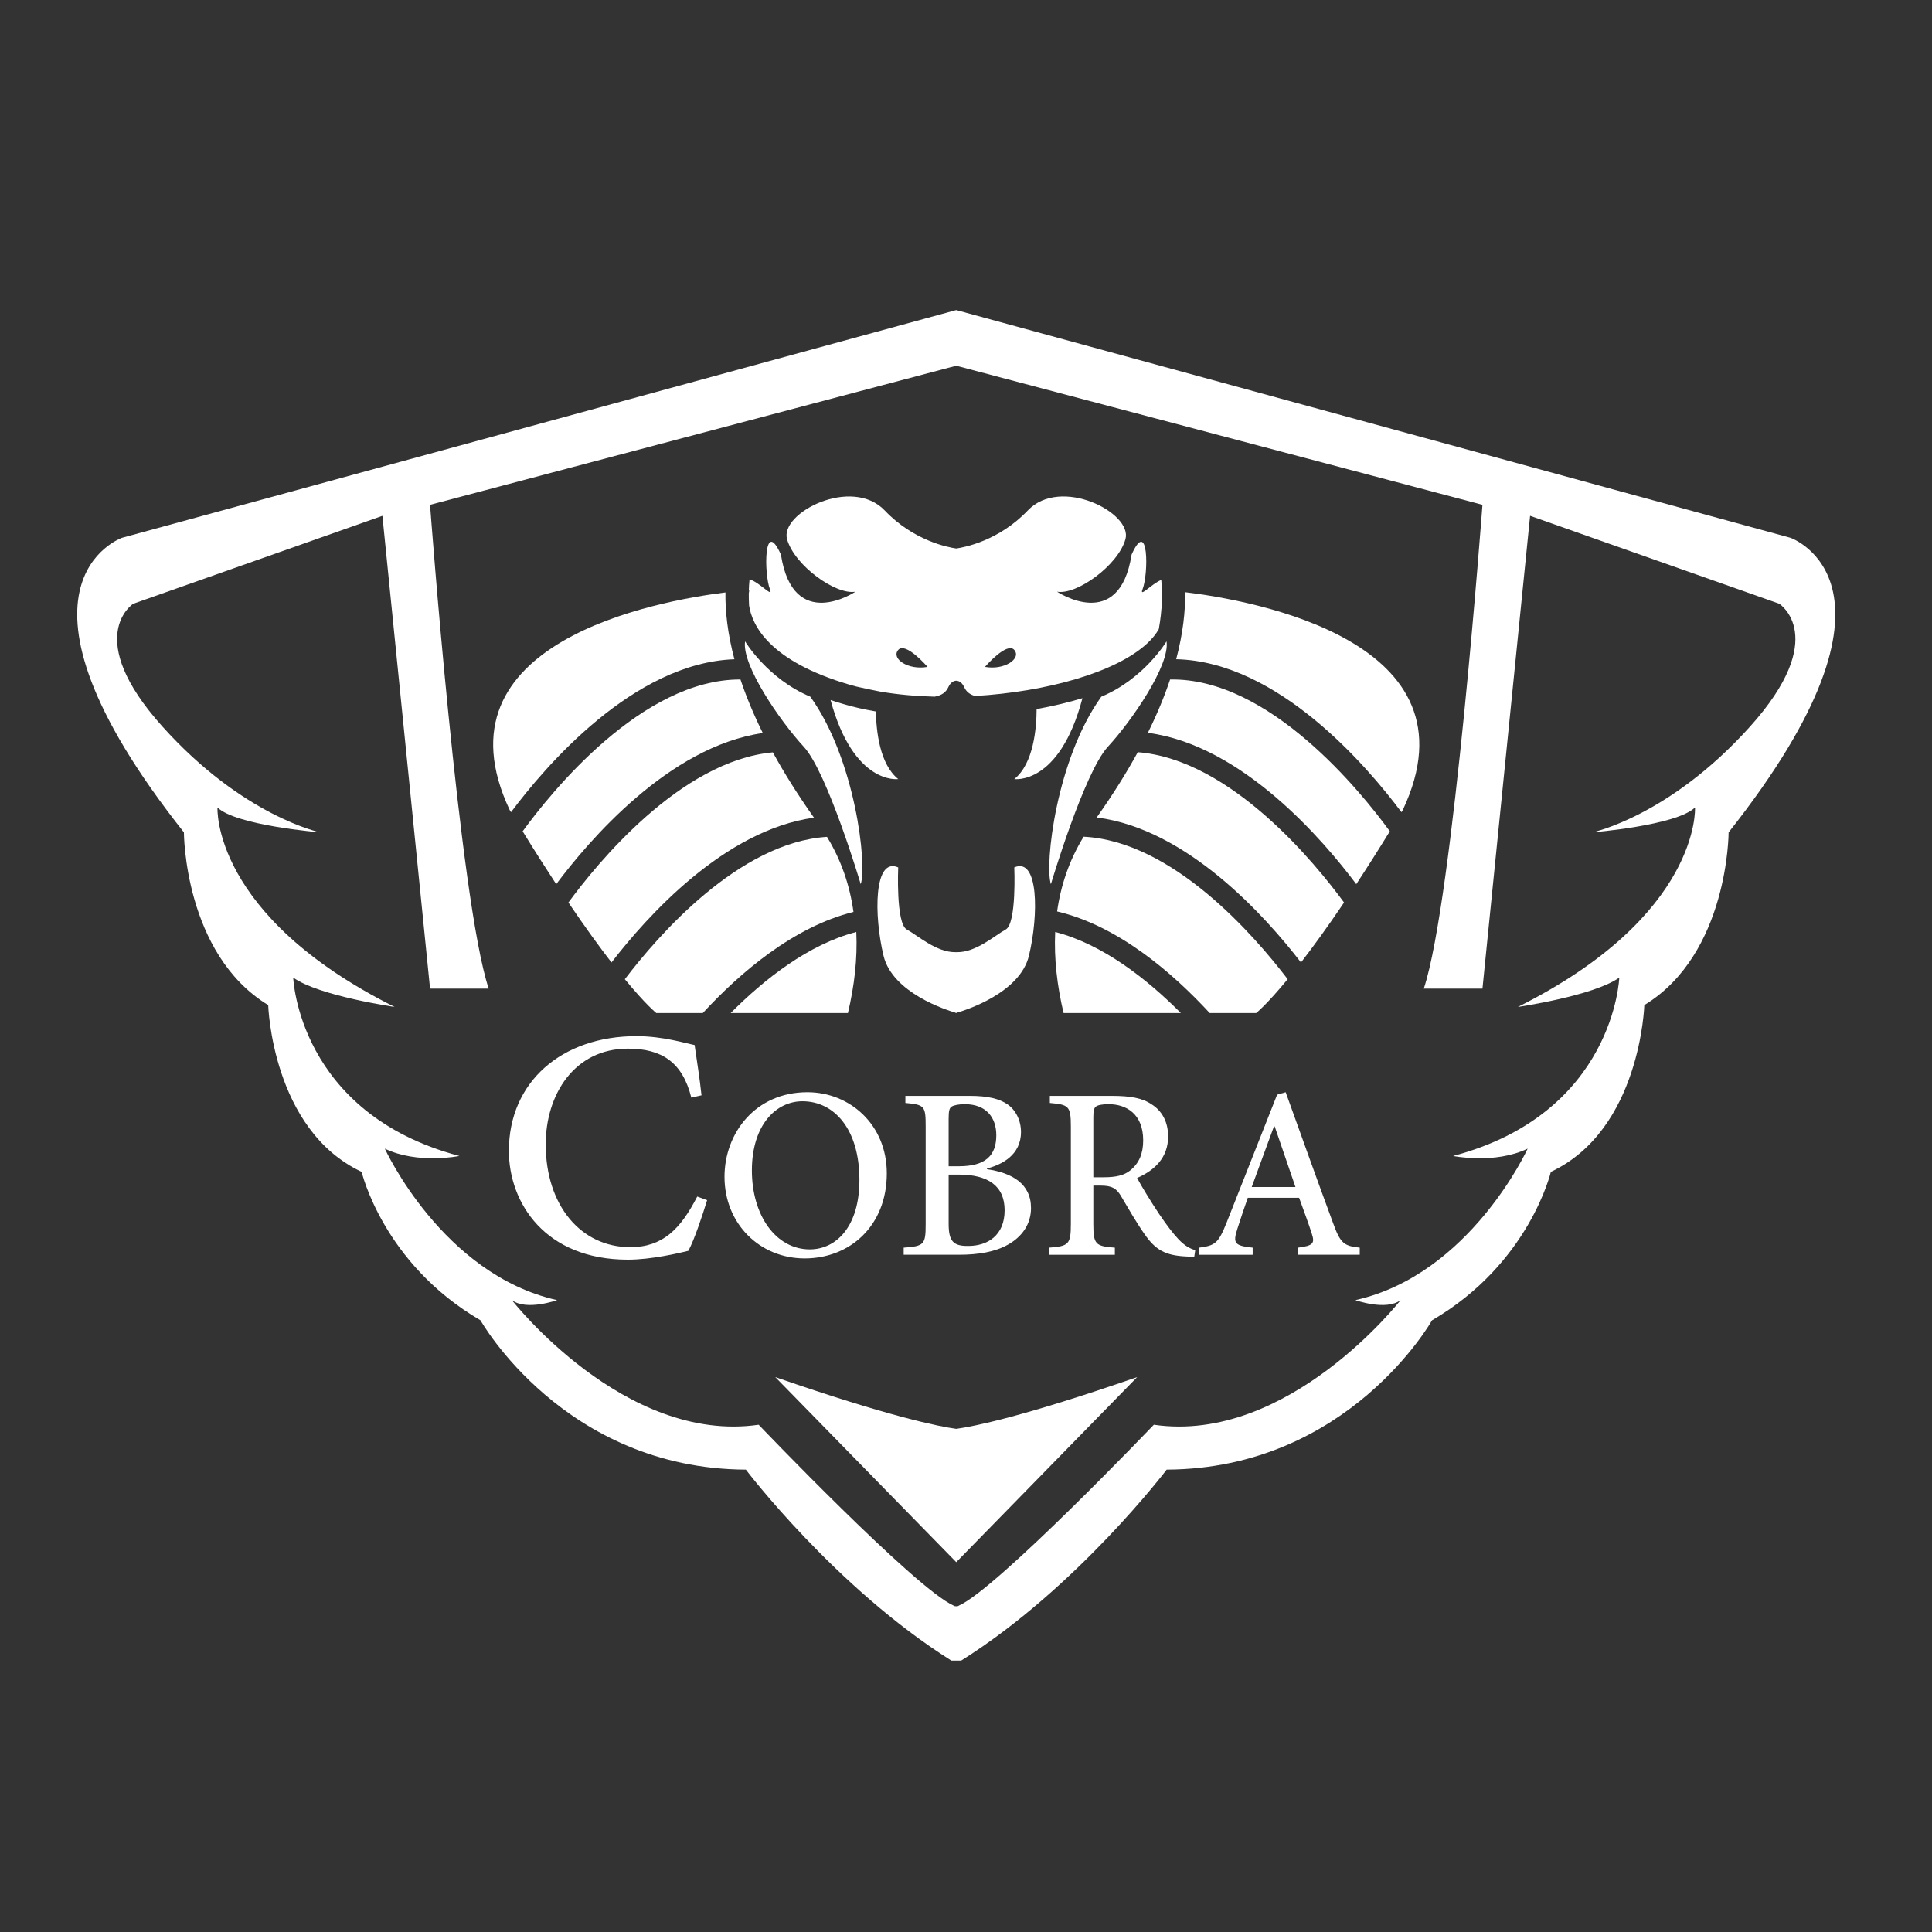 <?xml version="1.0" encoding="utf-8"?>
<!-- Generator: Adobe Illustrator 16.0.3, SVG Export Plug-In . SVG Version: 6.00 Build 0)  -->
<!DOCTYPE svg PUBLIC "-//W3C//DTD SVG 1.1//EN" "http://www.w3.org/Graphics/SVG/1.1/DTD/svg11.dtd">
<svg version="1.1" xmlns="http://www.w3.org/2000/svg" xmlns:xlink="http://www.w3.org/1999/xlink" x="0px" y="0px" width="200px"
	 height="200px" viewBox="0 0 200 200" enable-background="new 0 0 200 200" xml:space="preserve">
<rect x="0" y="0" width="200" height="200" fill="#333333" stroke="none"/>
<g id="Capa_1">
</g>
<g id="Capa_2">
	<path fill="#FFFFFF" d="M185.351,55.672L99.5,32.237l-0.51-0.138l-0.51,0.138L12.63,55.672c0,0-13.89,4.837,6.408,30.495
		c0,0,0,12.568,8.727,17.88c0,0,0.379,12.901,9.674,17.264c0,0,2.211,9.485,12.3,15.365c0,0,8.626,15.364,27.473,15.46
		c0,0,9.269,12.225,21.27,19.768h1.02c12.001-7.543,21.269-19.768,21.269-19.768c18.848-0.096,27.474-15.46,27.474-15.46
		c10.089-5.88,12.298-15.365,12.298-15.365c9.297-4.362,9.676-17.264,9.676-17.264c8.727-5.312,8.727-17.88,8.727-17.88
		C199.24,60.51,185.351,55.672,185.351,55.672z M181.16,75.219c-8.349,9.289-16.315,10.948-16.315,10.948s8.726-0.713,10.623-2.578
		c0,0,0.633,11.164-18.339,20.647c0,0,7.844-1.138,10.498-3.035c0,0-0.506,14.039-17.2,18.465c0,0,4.301,0.885,7.715-0.759
		c0,0-5.943,13.026-17.831,15.682c0,0,3.16,1.138,4.679,0c0,0-11.635,14.924-25.546,12.9c0,0-16.228,16.982-20.188,18.724
		c-0.061,0.092-0.471,0.092-0.531,0c-3.96-1.741-20.188-18.724-20.188-18.724c-13.911,2.023-25.546-12.9-25.546-12.9
		c1.518,1.138,4.679,0,4.679,0c-11.888-2.655-17.832-15.682-17.832-15.682c3.415,1.644,7.716,0.759,7.716,0.759
		c-16.694-4.426-17.2-18.465-17.2-18.465c2.654,1.897,10.496,3.035,10.496,3.035c-18.97-9.483-18.337-20.647-18.337-20.647
		c1.897,1.865,10.623,2.578,10.623,2.578s-7.969-1.659-16.315-10.948c-8.346-9.29-3.034-12.717-3.034-12.717l25.799-9.105
		l4.933,48.943h6.071c-3.035-9.105-6.071-50.082-6.071-50.082L98.99,37.86l54.473,14.397c0,0-3.036,40.977-6.071,50.082h6.071
		l4.932-48.943l25.799,9.105C184.193,62.502,189.506,65.929,181.16,75.219z"/>
	<path fill="#FFFFFF" d="M104.998,89.794c0,0,0.253,5.808-0.885,6.426c-1.115,0.604-3.078,2.39-5.06,2.348l0,0
		c-0.02,0.002-0.043-0.001-0.063,0c-0.021-0.001-0.042,0.002-0.063,0l0,0c-1.982,0.042-3.945-1.744-5.059-2.348
		c-1.14-0.618-0.886-6.426-0.886-6.426c-2.529-1.111-2.529,4.943-1.519,9.145c0.931,3.86,6.558,5.634,7.463,5.896v0.036
		c0,0,0.022-0.007,0.063-0.018c0.039,0.011,0.063,0.018,0.063,0.018v-0.036c0.904-0.262,6.532-2.035,7.462-5.896
		C107.527,94.737,107.527,88.683,104.998,89.794z"/>
	<path fill="#FFFFFF" d="M99.795,160.891l17.927-18.334c-11.857,4.112-16.95,5.114-18.732,5.358
		c-1.78-0.244-6.875-1.246-18.733-5.358l17.93,18.334l0.805,0.823L99.795,160.891z"/>
	<path fill="#FFFFFF" d="M121.127,70.341c-0.57,1.705-1.323,3.545-2.301,5.521c9.776,1.275,18.188,11.142,21.574,15.667
		c1.072-1.632,2.228-3.445,3.475-5.473C140.926,82.007,131.393,70.142,121.127,70.341z"/>
	<path fill="#FFFFFF" d="M88.352,94.403c-0.373-2.697-1.241-5.316-2.743-7.772c-9.122,0.582-17.491,10.223-20.926,14.735
		c2.202,2.675,3.262,3.504,3.262,3.504h4.807C76.607,100.694,82.14,95.943,88.352,94.403z"/>
	<path fill="#FFFFFF" d="M80.005,77.883c-9.583,0.879-18.264,11.588-21.162,15.545c1.744,2.582,3.229,4.616,4.459,6.207
		c3.654-4.743,11.687-13.718,20.961-14.988C82.566,82.248,81.16,79.993,80.005,77.883z"/>
	<path fill="#FFFFFF" d="M76.654,70.34c-10.191-0.044-19.62,11.692-22.55,15.717c1.247,2.027,2.403,3.841,3.475,5.473
		c3.363-4.496,11.69-14.267,21.386-15.645C77.983,73.899,77.226,72.052,76.654,70.34z"/>
	<path fill="#FFFFFF" d="M75.098,61.329c-7.07,0.877-30.53,5.139-22.33,22.533c0.045,0.075,0.087,0.143,0.131,0.216
		c3.537-4.739,12.678-15.461,23.127-15.833C75.315,65.566,75.071,63.264,75.098,61.329z"/>
	<path fill="#FFFFFF" d="M122.685,61.304c0.028,1.94-0.215,4.249-0.927,6.938c10.532,0.242,19.763,11.069,23.323,15.837
		c0.044-0.073,0.086-0.141,0.13-0.216C153.489,66.304,129.502,62.127,122.685,61.304z"/>
	<path fill="#FFFFFF" d="M112.177,86.617c-1.497,2.444-2.368,5.05-2.745,7.735c6.291,1.485,11.901,6.297,15.797,10.518h4.807
		c0,0,1.06-0.829,3.263-3.504C129.838,96.821,121.375,87.072,112.177,86.617z"/>
	<path fill="#FFFFFF" d="M110.101,104.87h12.141c-3.501-3.521-8.073-7.114-13.009-8.392
		C109.102,99.245,109.437,102.07,110.101,104.87z"/>
	<path fill="#FFFFFF" d="M117.782,77.867c-1.153,2.108-2.558,4.363-4.253,6.759c9.354,1.173,17.469,10.233,21.148,15.009
		c1.23-1.591,2.715-3.625,4.459-6.207C136.22,89.444,127.442,78.618,117.782,77.867z"/>
	<path fill="#FFFFFF" d="M87.777,104.87h-12.14c3.501-3.521,8.073-7.114,13.007-8.392C88.776,99.245,88.441,102.07,87.777,104.87z"
		/>
	<path fill="#FFFFFF" d="M107.31,73.403c-0.007,1.923-0.296,5.635-2.312,7.247c0,0,4.671,0.679,7.056-8.374
		C110.561,72.725,108.964,73.104,107.31,73.403z"/>
	<path fill="#FFFFFF" d="M90.674,73.652c-1.176-0.202-2.31-0.455-3.377-0.77c-0.456-0.135-0.895-0.272-1.317-0.414
		c2.401,8.848,7.005,8.182,7.005,8.182C91.052,79.104,90.706,75.63,90.674,73.652z"/>
	<path fill="#FFFFFF" d="M77.593,59.976c-0.038,0.357-0.064,0.741-0.077,1.15l0.044,0.011c-0.007,0.027-0.028,0.126-0.046,0.277
		c-0.005,0.399,0.005,0.821,0.031,1.268c0.315,2.07,2.111,5.76,10.372,8.188c0.236,0.07,0.479,0.134,0.724,0.197
		c0.1,0.022,0.195,0.046,0.296,0.068c0.806,0.178,1.541,0.332,2.213,0.464c1.775,0.3,3.669,0.471,5.608,0.52
		c0.767-0.144,1.177-0.479,1.411-0.983c0.219-0.471,0.515-0.655,0.822-0.671c0.307,0.016,0.604,0.2,0.823,0.671
		c0.201,0.437,0.537,0.744,1.116,0.913c7.359-0.43,14.606-2.431,17.853-5.469c0.511-0.479,0.898-0.963,1.174-1.452
		c0.369-2.058,0.392-3.751,0.256-5.093c-1.007,0.405-2.298,1.887-1.938,0.968c0.633-1.607,0.633-7.539-1.137-3.584
		c-1.265,8.156-7.714,3.832-7.714,3.832c2.022,0.37,6.322-2.72,7.082-5.437c0.759-2.719-6.704-6.55-10.117-2.966
		c-2.984,3.132-6.548,3.81-7.398,3.931c-0.852-0.121-4.414-0.799-7.398-3.931c-3.415-3.583-10.877,0.248-10.118,2.966
		c0.759,2.717,5.06,5.807,7.083,5.437c0,0-6.45,4.324-7.715-3.832c-1.771-3.955-1.771,1.978-1.138,3.584
		C80.087,61.976,78.616,60.257,77.593,59.976z M104.998,67.28c0.76,0.89-1.013,2.125-3.035,1.755
		C101.963,69.035,104.239,66.391,104.998,67.28z M92.984,67.28c0.758-0.89,3.035,1.755,3.035,1.755
		C93.996,69.405,92.225,68.17,92.984,67.28z"/>
	<path fill="#FFFFFF" d="M77.132,66.392c0,0,2.302,3.868,6.752,5.728c4.669,6.484,5.893,17.421,5.218,19.41
		c0,0-3.44-11.574-5.898-14.23C80.747,74.644,76.755,68.839,77.132,66.392z"/>
	<path fill="#FFFFFF" d="M120.758,66.392c0,0-2.301,3.868-6.751,5.728c-4.669,6.484-5.892,17.421-5.218,19.41
		c0,0,3.442-11.574,5.899-14.23C117.144,74.644,121.138,68.839,120.758,66.392z"/>
	<g>
		<path fill="#FFFFFF" d="M73.2,124.241c-0.478,1.565-1.327,4.117-1.94,5.241c-0.952,0.238-3.845,0.918-6.261,0.918
			c-8.575,0-12.32-5.887-12.32-11.263c0-7.146,5.48-11.876,13.204-11.876c2.757,0,5.105,0.748,6.023,0.919
			c0.272,1.905,0.511,3.335,0.715,5.206l-1.055,0.238c-0.92-3.675-3.063-5.07-6.567-5.07c-5.547,0-8.507,4.764-8.507,9.902
			c0,6.33,3.641,10.649,8.744,10.649c3.37,0,5.207-1.869,6.942-5.239L73.2,124.241z"/>
		<path fill="#FFFFFF" d="M91.802,121.465c0,5.465-3.845,8.805-8.501,8.805c-4.655,0-8.3-3.592-8.3-8.45
			c0-4.504,3.188-8.755,8.578-8.755C87.957,113.064,91.802,116.404,91.802,121.465z M77.835,121.161
			c0,4.655,2.479,8.173,5.996,8.173c2.732,0,5.136-2.354,5.136-7.186c0-5.287-2.63-8.147-5.894-8.147
			C80.314,114.001,77.835,116.48,77.835,121.161z"/>
		<path fill="#FFFFFF" d="M102.176,121.034c2.58,0.38,4.553,1.492,4.553,4.024c0,1.67-0.936,2.984-2.403,3.795
			c-1.29,0.732-3.034,1.037-5.035,1.037h-5.742v-0.733c2.125-0.152,2.276-0.329,2.276-2.429v-10.12c0-2.101-0.101-2.254-2.1-2.431
			v-0.733h6.654c1.922,0,3.062,0.305,3.896,0.86c0.886,0.607,1.417,1.696,1.417,2.885c0,2.403-2.023,3.39-3.517,3.771V121.034z
			 M99.265,120.73c2.732,0,3.872-1.087,3.872-3.212c0-1.821-1.037-3.214-3.263-3.214c-0.609,0-1.138,0.101-1.368,0.253
			c-0.228,0.152-0.303,0.455-0.303,1.239v4.934H99.265z M98.203,126.678c0,1.821,0.48,2.327,2.049,2.301
			c1.949,0,3.746-1.062,3.746-3.693c0-2.529-1.721-3.693-4.758-3.693h-1.037V126.678z"/>
		<path fill="#FFFFFF" d="M123.631,130.092c-0.278,0-0.557,0-0.861-0.024c-2.149-0.101-3.161-0.683-4.3-2.327
			c-0.835-1.189-1.721-2.732-2.453-3.973c-0.456-0.734-0.887-1.037-2.101-1.037h-0.735v3.972c0,2.126,0.229,2.303,2.228,2.455v0.733
			h-6.832v-0.733c2.05-0.152,2.277-0.329,2.277-2.455v-10.094c0-2.126-0.228-2.254-2.176-2.431v-0.733h6.426
			c1.924,0,3.162,0.228,4.127,0.886c1.036,0.657,1.692,1.771,1.692,3.314c0,2.176-1.365,3.491-3.212,4.3
			c0.429,0.812,1.467,2.507,2.227,3.646c0.91,1.34,1.442,2.023,2.023,2.656c0.658,0.707,1.215,1.012,1.771,1.164L123.631,130.092z
			 M114.296,121.869c1.238,0,2.074-0.201,2.705-0.708c0.937-0.759,1.341-1.771,1.341-3.112c0-2.732-1.744-3.744-3.567-3.744
			c-0.732,0-1.137,0.101-1.34,0.253c-0.177,0.152-0.254,0.43-0.254,1.089v6.223H114.296z"/>
		<path fill="#FFFFFF" d="M134.358,129.891v-0.733c1.57-0.204,1.771-0.43,1.441-1.443c-0.304-0.96-0.782-2.252-1.315-3.719h-5.313
			c-0.379,1.088-0.734,2.126-1.063,3.163c-0.505,1.544-0.328,1.795,1.568,1.999v0.733h-5.54v-0.733
			c1.644-0.229,1.974-0.406,2.858-2.633l5.213-13.206l0.885-0.254c1.569,4.354,3.264,9.109,4.885,13.486
			c0.784,2.177,1.138,2.428,2.783,2.606v0.733H134.358z M131.956,116.608h-0.077c-0.784,2.098-1.543,4.225-2.303,6.274h4.53
			L131.956,116.608z"/>
	</g>
</g>
</svg>
